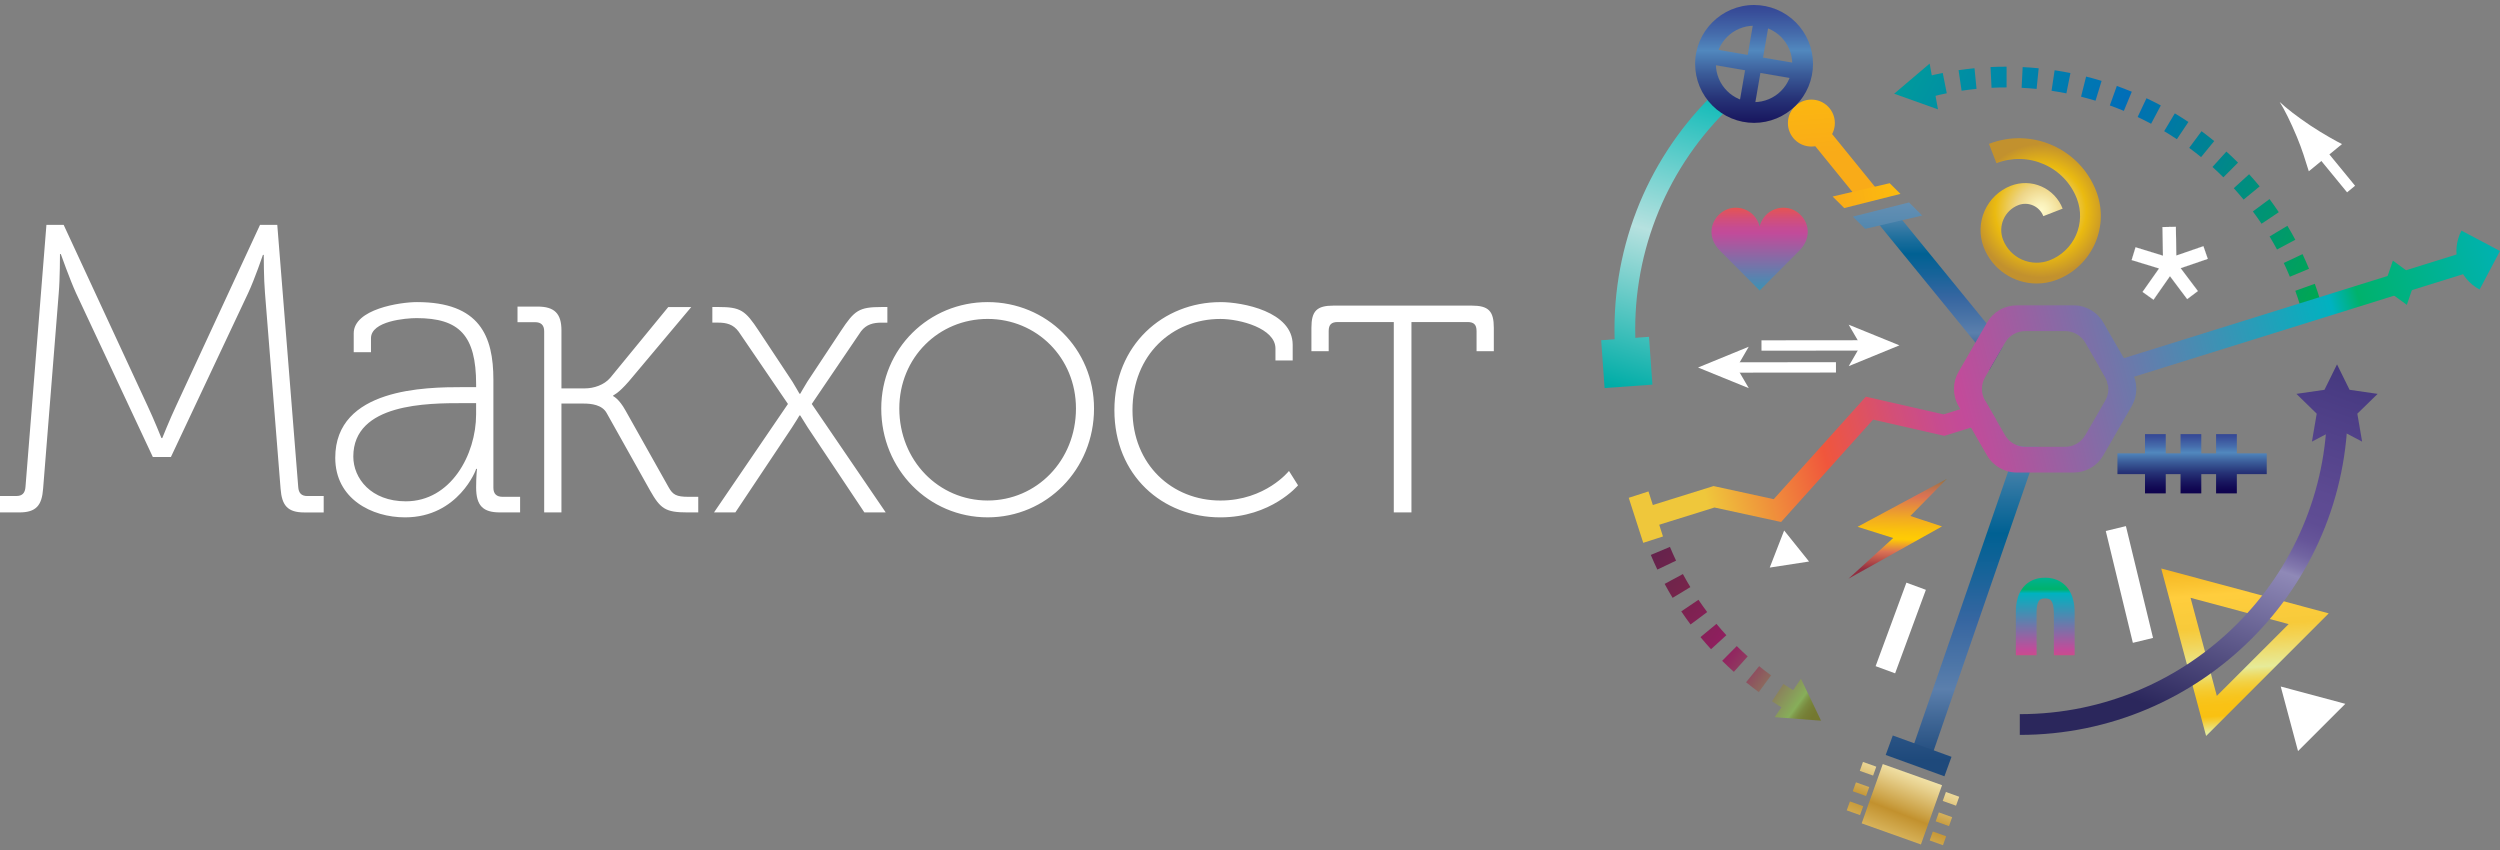 <svg width="247" height="84" viewBox="0 0 247 84" fill="none" xmlns="http://www.w3.org/2000/svg">
<rect x="0" y="0" width="247" height="84" fill="#808080" stroke="none"/>
<g clip-path="url(#clip0_8352_713)">
<path d="M0 49.004H1.625C2.192 49.004 2.475 48.72 2.517 48.111L4.587 22.218H6.29L14.57 40.078C15.22 41.456 15.95 43.282 15.95 43.282H16.032C16.032 43.282 16.762 41.456 17.41 40.078L25.69 22.218H27.395L29.465 48.113C29.505 48.723 29.791 49.007 30.359 49.007H31.981V50.63H30.074C28.411 50.63 27.844 49.94 27.721 48.277L26.181 28.957C26.058 27.577 26.058 25.183 26.058 25.183H25.976C25.976 25.183 25.164 27.578 24.516 28.957L16.886 45.152H15.1L7.51 28.953C6.9 27.616 6.008 25.1 6.008 25.1H5.926C5.926 25.1 5.926 27.575 5.804 28.954L4.26 48.274C4.14 49.937 3.572 50.627 1.91 50.627H0V49.004ZM45.703 38.25H47.041V37.965C47.041 33.135 45.379 31.43 41.158 31.43C40.102 31.43 36.653 31.714 36.653 33.418V34.8H34.947V32.932C34.947 30.537 39.534 29.847 41.197 29.847C47.407 29.847 48.747 33.217 48.747 37.517V48.192C48.747 48.802 49.072 49.084 49.641 49.084H51.386V50.626H49.396C47.733 50.626 47.042 49.978 47.042 48.151C47.042 47.056 47.125 46.325 47.125 46.325H47.043C47.085 46.325 45.299 51.115 40.023 51.115C36.733 51.115 33.123 49.289 33.123 45.229C33.123 38.331 42.093 38.249 45.706 38.249L45.703 38.25ZM40.1 49.53C44.525 49.53 47.04 44.945 47.04 40.927V39.83H45.743C42.293 39.83 34.907 39.83 34.907 45.108C34.907 47.258 36.651 49.531 40.101 49.531L40.1 49.53ZM53.765 32.724C53.765 32.116 53.441 31.832 52.872 31.832H51.13V30.29H53.116C54.781 30.29 55.471 30.98 55.471 32.643V38.371H57.824C58.638 38.371 59.692 38.047 60.301 37.316L66.024 30.336H68.297L62.127 37.681C61.072 38.899 60.585 39.061 60.585 39.061V39.141C60.585 39.141 61.155 39.385 61.802 40.561L66.066 48.151C66.472 48.881 66.836 49.085 68.013 49.085H68.987V50.627H67.93C65.74 50.627 65.252 50.263 64.236 48.477L59.936 40.805C59.489 39.995 58.434 39.872 57.662 39.872H55.47V50.627H53.765V32.727V32.724ZM77.85 39.913L72.98 32.769C72.45 32.039 71.76 31.875 70.95 31.875H70.38V30.332H70.95C73.182 30.332 73.628 30.657 74.968 32.687L78.298 37.72C78.62 38.248 78.988 38.898 78.988 38.898H79.066C79.066 38.898 79.433 38.248 79.759 37.721L83.085 32.689C84.425 30.659 84.872 30.334 87.102 30.334H87.672V31.877H87.102C86.29 31.877 85.602 32.04 85.072 32.73L80.202 39.912L87.509 50.626H85.4L79.798 42.226C79.549 41.836 79.305 41.444 79.065 41.049H78.985C78.985 41.049 78.659 41.617 78.255 42.225L72.655 50.625H70.545L77.849 39.912L77.85 39.913Z" fill="white"/>
<path d="M97.58 29.847C103.383 29.847 108.09 34.434 108.09 40.36C108.09 46.407 103.384 51.114 97.58 51.114C91.776 51.114 87.068 46.406 87.068 40.36C87.068 34.434 91.776 29.847 97.578 29.847H97.58ZM97.58 49.45C102.41 49.45 106.305 45.514 106.305 40.36C106.305 35.327 102.409 31.51 97.579 31.51C92.749 31.51 88.852 35.327 88.852 40.36C88.852 45.514 92.749 49.45 97.578 49.45H97.58ZM120.574 29.847C122.766 29.847 127.717 30.78 127.717 34.067V35.611H126.015V34.435C126.015 32.445 122.523 31.512 120.575 31.512C115.825 31.512 111.89 35.044 111.89 40.522C111.89 45.922 115.826 49.452 120.574 49.452C125.038 49.452 127.351 46.53 127.351 46.53L128.245 47.95C128.245 47.95 125.608 51.116 120.575 51.116C114.851 51.116 110.102 46.976 110.102 40.523C110.105 34.071 114.935 29.85 120.576 29.85L120.574 29.847ZM137.707 31.817H132.167C131.56 31.817 131.274 32.06 131.274 32.71V34.7H129.568V32.386C129.568 30.722 130.098 30.194 131.76 30.194H145.397C147.061 30.194 147.589 30.722 147.589 32.386V34.7H145.884V32.71C145.884 32.06 145.6 31.817 144.991 31.817H139.451V50.627H137.706V31.817H137.707Z" fill="white"/>
<path d="M196.549 36.54L197.831 34.32L197.425 33.37L187.051 20.653L185.461 21.949L195.653 34.441" fill="url(#paint0_linear_8352_713)"/>
<path d="M200.092 44.143C199.822 44.138 199.554 44.085 199.302 43.985L188.732 74.588L190.669 75.258L201.415 44.142H200.091L200.092 44.143Z" fill="url(#paint1_linear_8352_713)"/>
<path d="M159.552 34.14C159.325 29.611 160.05 25.085 161.678 20.852C163.307 16.62 165.805 12.776 169.009 9.567L170.457 11.017C167.455 14.023 165.116 17.624 163.59 21.589C162.064 25.554 161.385 29.794 161.597 34.037L159.551 34.141L159.552 34.14Z" fill="url(#paint2_linear_8352_713)"/>
<path d="M162.922 33.277L158.197 33.614L158.533 38.339L163.259 38L162.922 33.275V33.277Z" fill="url(#paint3_linear_8352_713)"/>
<path d="M229.204 29.543L227.244 30.143C227.098 29.668 226.941 29.197 226.774 28.73L228.704 28.038C228.881 28.533 229.05 29.038 229.204 29.543ZM228.132 26.557L226.239 27.342C226.052 26.889 225.849 26.432 225.636 25.982L227.491 25.106C227.716 25.586 227.931 26.074 228.131 26.556L228.132 26.557ZM226.776 23.689L224.969 24.653C224.737 24.219 224.489 23.783 224.236 23.361L225.993 22.307C226.266 22.759 226.529 23.224 226.777 23.687L226.776 23.689ZM225.144 20.965L223.44 22.105C223.165 21.692 222.879 21.287 222.584 20.889L224.229 19.669C224.543 20.089 224.849 20.525 225.144 20.965ZM223.252 18.418L221.668 19.718C221.356 19.338 221.028 18.96 220.696 18.594L222.213 17.214C222.571 17.606 222.92 18.011 223.253 18.417L223.252 18.418ZM221.117 16.068L219.669 17.518C219.319 17.168 218.955 16.823 218.592 16.495L219.967 14.975C220.355 15.325 220.741 15.693 221.117 16.067V16.068ZM218.765 13.938L217.465 15.523C217.083 15.211 216.69 14.903 216.293 14.61L217.513 12.962C217.936 13.277 218.358 13.605 218.766 13.939L218.765 13.938ZM216.215 12.05L215.075 13.754C214.663 13.479 214.245 13.214 213.82 12.96L214.872 11.2C215.322 11.47 215.772 11.756 216.214 12.05H216.215ZM213.489 10.418L212.527 12.228L212.473 12.198C212.053 11.975 211.628 11.762 211.199 11.558L212.074 9.705C212.534 9.921 212.989 10.151 213.437 10.389L213.491 10.419L213.489 10.418ZM209.837 10.955C209.384 10.767 208.917 10.585 208.451 10.419L209.143 8.491C209.641 8.669 210.137 8.863 210.621 9.063L209.836 10.956L209.837 10.955ZM207.039 9.951C206.565 9.807 206.088 9.675 205.609 9.553L206.107 7.565C206.619 7.693 207.134 7.837 207.637 7.991L207.039 9.951ZM204.159 9.225C203.672 9.128 203.182 9.042 202.692 8.968L202.997 6.942C203.52 7.02 204.047 7.112 204.56 7.215L204.158 9.225H204.159ZM201.219 8.785C200.725 8.736 200.231 8.7 199.736 8.675L199.839 6.628C200.366 6.654 200.899 6.694 201.421 6.746L201.217 8.786L201.219 8.785ZM198.249 8.637C197.759 8.637 197.259 8.647 196.764 8.673L196.664 6.625C197.194 6.599 197.727 6.585 198.251 6.587L198.249 8.637ZM195.281 8.781C194.793 8.829 194.296 8.891 193.806 8.963L193.506 6.935C194.029 6.858 194.554 6.793 195.081 6.741L195.281 8.781ZM192.341 9.217C191.861 9.312 191.371 9.422 190.888 9.542L190.395 7.552C190.908 7.426 191.423 7.31 191.942 7.206L192.342 9.216L192.341 9.217Z" fill="url(#paint4_linear_8352_713)"/>
<path d="M227.045 74.208L225.337 67.828L231.717 69.538M174.85 56.077L176.274 52.412L178.734 55.478" fill="white"/>
<path d="M191.473 10.806L187.143 9.259L190.648 6.282" fill="url(#paint5_linear_8352_713)"/>
<path d="M210.727 63.511L208.05 52.461L210.04 51.98L212.72 63.028L210.727 63.511ZM187.236 66.526L185.311 65.817L188.353 57.566L190.277 58.275L187.237 66.526" fill="white"/>
<path d="M223.953 46.844H209.203V44.794H223.953V46.844Z" fill="url(#paint6_linear_8352_713)"/>
<path d="M213.976 48.746H211.926V42.892H213.976V48.746Z" fill="url(#paint7_linear_8352_713)"/>
<path d="M217.488 48.746H215.438V42.892H217.488V48.746Z" fill="url(#paint8_linear_8352_713)"/>
<path d="M220.999 48.746H218.949V42.892H220.999V48.746Z" fill="url(#paint9_linear_8352_713)"/>
<path d="M183.845 19.98L179.105 14.146L180.695 12.854L185.435 18.688L183.845 19.98Z" fill="url(#paint10_linear_8352_713)"/>
<path d="M192.111 76.7L186.307 74.59L187.007 72.665L192.809 74.773L192.109 76.7" fill="url(#paint11_linear_8352_713)"/>
<path d="M189.788 83.434L183.932 81.347L186.017 75.49L191.875 77.577" fill="url(#paint12_linear_8352_713)"/>
<path d="M185.063 76.63L183.748 76.162L184.061 75.278L185.377 75.748" fill="url(#paint13_linear_8352_713)"/>
<path d="M184.366 78.647L183.051 78.177L183.367 77.294L184.682 77.764" fill="url(#paint14_linear_8352_713)"/>
<path d="M183.772 80.534L182.457 80.064L182.771 79.181L184.088 79.651" fill="url(#paint15_linear_8352_713)"/>
<path d="M193.256 79.603L191.941 79.135L192.256 78.25L193.571 78.72" fill="url(#paint16_linear_8352_713)"/>
<path d="M192.56 81.62L191.244 81.15L191.559 80.266L192.874 80.736" fill="url(#paint17_linear_8352_713)"/>
<path d="M191.965 83.506L190.65 83.036L190.964 82.153L192.28 82.623" fill="url(#paint18_linear_8352_713)"/>
<path d="M178.964 14.479C180.244 14.479 181.283 13.441 181.283 12.16C181.283 10.879 180.244 9.841 178.964 9.841C177.683 9.841 176.645 10.879 176.645 12.16C176.645 13.441 177.683 14.479 178.964 14.479Z" fill="url(#paint19_linear_8352_713)"/>
<path d="M177.933 67.06L179.921 71.205L175.336 70.855" fill="url(#paint20_linear_8352_713)"/>
<path d="M164.99 54.034C165.178 54.487 165.383 54.944 165.596 55.391L163.746 56.275C163.519 55.798 163.303 55.315 163.098 54.828L164.988 54.035L164.99 54.034ZM166.27 56.716C166.504 57.149 166.753 57.584 167.007 58.006L165.254 59.066C164.98 58.616 164.714 58.153 164.466 57.688L166.27 56.716ZM167.808 59.259C168.083 59.666 168.373 60.074 168.67 60.472L167.027 61.698C166.712 61.274 166.402 60.838 166.11 60.403L167.808 59.257V59.259ZM169.588 61.639C169.903 62.019 170.23 62.396 170.564 62.759L169.05 64.142C168.693 63.752 168.342 63.35 168.007 62.946L169.587 61.638L169.588 61.639ZM171.593 63.833C171.941 64.177 172.303 64.521 172.673 64.853L171.305 66.378C170.91 66.023 170.523 65.658 170.15 65.288L171.593 63.833ZM173.803 65.817C174.183 66.127 174.58 66.432 174.981 66.727L173.768 68.377C173.342 68.065 172.918 67.739 172.513 67.409L173.805 65.817H173.803ZM176.201 67.577C176.609 67.847 177.033 68.112 177.461 68.367L176.414 70.127C175.957 69.857 175.508 69.574 175.071 69.285L176.201 67.575V67.577Z" fill="url(#paint21_linear_8352_713)"/>
<path d="M201.227 28.01C200.095 28.01 198.989 27.667 198.055 27.028C197.12 26.388 196.401 25.481 195.991 24.426C195.543 23.265 195.574 21.974 196.076 20.836C196.578 19.698 197.512 18.805 198.671 18.354C199.65 17.976 200.739 18.001 201.699 18.425C202.659 18.848 203.411 19.636 203.791 20.614L201.881 21.356C201.698 20.884 201.335 20.504 200.872 20.3C200.408 20.096 199.883 20.083 199.411 20.266C198.757 20.52 198.231 21.022 197.948 21.664C197.665 22.305 197.648 23.032 197.901 23.686C198.243 24.566 198.92 25.274 199.784 25.655C200.648 26.036 201.627 26.059 202.508 25.718C203.671 25.266 204.608 24.371 205.112 23.229C205.615 22.087 205.645 20.792 205.195 19.628C204.906 18.875 204.47 18.187 203.912 17.604C203.355 17.021 202.688 16.554 201.949 16.231C201.211 15.904 200.416 15.726 199.61 15.708C198.803 15.69 198.001 15.831 197.249 16.125L196.509 14.215C197.511 13.823 198.581 13.633 199.656 13.657C200.732 13.681 201.792 13.918 202.776 14.355C203.762 14.787 204.652 15.41 205.395 16.188C206.139 16.966 206.72 17.884 207.106 18.889C207.752 20.56 207.708 22.418 206.985 24.056C206.262 25.695 204.919 26.98 203.25 27.629C202.585 27.889 201.9 28.01 201.227 28.01Z" fill="url(#paint22_radial_8352_713)"/>
<path d="M217.963 72.714L213.529 56.166L230.077 60.6L217.963 72.714ZM216.427 59.064L219.023 68.754L226.117 61.662L216.427 59.064Z" fill="url(#paint23_linear_8352_713)"/>
<path d="M199.555 72.608V70.558C216.295 70.558 229.915 56.938 229.915 40.198H231.965C231.965 58.068 217.425 72.608 199.555 72.608Z" fill="url(#paint24_linear_8352_713)"/>
<path d="M230.897 36L232.137 38.513L234.911 38.915L232.904 40.872L233.378 43.632L230.898 42.329L228.418 43.632L228.891 40.872L226.885 38.914L229.658 38.512" fill="url(#paint25_linear_8352_713)"/>
<path d="M171.322 36.82V35.795L181.392 35.783L181.394 36.808L171.322 36.818" fill="white"/>
<path d="M167.766 36.31L172.776 34.257L171.586 36.307L172.781 38.353M174.035 34.65L174.033 33.624L184.103 33.614L184.106 34.638L174.036 34.648" fill="white"/>
<path d="M187.663 34.12L182.653 36.175L183.84 34.125L182.648 32.079M231.89 19.003L228.45 14.807L229.242 14.157L232.682 18.353L231.892 19.003" fill="white"/>
<path d="M226.92 13.493C227.476 14.835 227.75 15.778 228.11 16.925L231.392 14.235C230.992 14.047 229.465 13.203 228.259 12.395C226.967 11.529 225.873 10.681 225.234 10.075C225.704 10.819 226.322 12.057 226.918 13.493H226.92Z" fill="white"/>
<path d="M192.357 47.302L183.527 52.048L187.049 53.158L182.623 57.178L191.87 52.008L188.74 50.978" fill="url(#paint26_linear_8352_713)"/>
<path d="M162.351 53.63L160.918 49.183L162.868 48.553L164.303 53.001L162.353 53.631" fill="url(#paint27_linear_8352_713)"/>
<path d="M236.507 29.182L237.797 30.119L238.311 28.609L237.704 26.689L236.416 25.751L235.9 27.261" fill="url(#paint28_linear_8352_713)"/>
<path d="M210.619 36.736L207.809 31.866C207.499 31.33 207.069 30.916 206.569 30.626C206.056 30.326 205.471 30.168 204.877 30.17H199.255C198.66 30.169 198.076 30.325 197.561 30.622C197.046 30.919 196.618 31.346 196.32 31.86L193.507 36.73C193.209 37.245 193.052 37.829 193.051 38.424C193.051 39.002 193.194 39.581 193.504 40.118L196.314 44.988C196.624 45.524 197.054 45.938 197.554 46.228C198.054 46.518 198.627 46.684 199.247 46.684H204.869C205.463 46.685 206.048 46.53 206.563 46.233C207.079 45.936 207.506 45.509 207.804 44.994L210.614 40.124C210.912 39.609 211.069 39.026 211.07 38.431C211.071 37.837 210.916 37.252 210.62 36.737L210.619 36.736ZM207.996 39.581L206.028 42.991C205.825 43.342 205.533 43.633 205.183 43.835C204.832 44.037 204.434 44.144 204.029 44.144H200.094C199.674 44.144 199.28 44.03 198.94 43.834C198.588 43.632 198.297 43.341 198.094 42.99L196.127 39.58C195.923 39.229 195.816 38.831 195.816 38.426C195.816 38.021 195.923 37.623 196.127 37.272L198.094 33.864C198.296 33.513 198.588 33.221 198.94 33.019C199.28 32.823 199.673 32.709 200.094 32.709H204.029C204.449 32.709 204.845 32.822 205.183 33.019C205.523 33.214 205.82 33.499 206.03 33.862L207.998 37.27C208.199 37.622 208.305 38.02 208.305 38.425C208.305 38.831 208.199 39.229 207.998 39.581H207.996Z" fill="url(#paint29_linear_8352_713)"/>
<path d="M243.193 22.786C242.929 23.286 242.765 23.833 242.712 24.396C242.659 24.959 242.718 25.527 242.884 26.067C243.05 26.608 243.322 27.11 243.682 27.546C244.043 27.981 244.486 28.342 244.985 28.606L246.999 24.798L243.193 22.784V22.786Z" fill="url(#paint30_linear_8352_713)"/>
<path d="M173.85 28.7L169.907 24.74C168.673 23.5 168.927 21.825 170.127 20.962C171.465 19.999 173.437 20.674 173.85 22.376C174.266 20.674 176.235 19.999 177.574 20.962C178.774 21.825 179.027 23.5 177.794 24.74C176.554 25.987 173.85 28.7 173.85 28.7Z" fill="url(#paint31_linear_8352_713)"/>
<path d="M211.684 28.842L213.314 26.525L210.607 25.693L210.994 24.431L213.7 25.264L213.654 22.434L214.974 22.414L215.02 25.244L217.697 24.326L218.127 25.576L215.447 26.493L217.147 28.756L216.092 29.549L214.392 27.285L212.762 29.602" fill="white"/>
<path d="M212.767 29.618L211.677 28.852L213.302 26.518L210.602 25.705L210.982 24.428L213.702 25.253L213.642 22.433L214.974 22.401L215.031 25.245L217.693 24.315L218.136 25.572L215.452 26.506L217.159 28.751L216.099 29.561L214.384 27.293L212.769 29.619L212.767 29.618ZM210.989 24.443L210.617 25.697L213.315 26.514L211.693 28.849L212.76 29.583L214.382 27.276L216.102 29.54L217.139 28.746L215.436 26.5L218.12 25.563L217.686 24.33L215.024 25.255L214.964 22.413L213.654 22.445L213.712 25.265L210.989 24.443Z" fill="white"/>
<path d="M204.973 64.74H202.923V60.715C202.933 59.995 202.828 59.519 202.609 59.298C202.536 59.224 202.399 59.125 202.054 59.125C201.671 59.125 201.548 59.251 201.507 59.292C201.195 59.61 201.207 60.429 201.212 60.698L201.215 60.822V64.742H199.165V60.732C199.155 60.202 199.131 58.786 200.047 57.855C200.397 57.5 201.029 57.075 202.055 57.075C203.082 57.075 203.715 57.502 204.069 57.858C204.999 58.802 204.981 60.212 204.974 60.743V64.74H204.973Z" fill="url(#paint32_linear_8352_713)"/>
<path d="M173.303 12.14C171.759 12.139 170.278 11.525 169.186 10.433C168.095 9.341 167.48 7.861 167.479 6.317C167.479 3.107 170.089 0.494 173.302 0.494C174.845 0.496 176.325 1.11 177.417 2.202C178.509 3.293 179.123 4.773 179.125 6.317C179.123 7.861 178.509 9.341 177.417 10.433C176.325 11.524 174.846 12.138 173.303 12.14ZM173.303 2.543C172.302 2.544 171.343 2.942 170.635 3.65C169.928 4.357 169.53 5.317 169.529 6.317C169.529 8.397 171.219 10.091 173.302 10.091C174.302 10.09 175.261 9.692 175.968 8.985C176.676 8.278 177.073 7.318 177.075 6.318C177.073 5.318 176.675 4.359 175.968 3.651C175.261 2.944 174.302 2.546 173.302 2.544L173.303 2.543Z" fill="url(#paint33_linear_8352_713)"/>
<path d="M173.245 11.176L171.729 10.916L173.359 1.458L174.873 1.718L173.243 11.176" fill="url(#paint34_linear_8352_713)"/>
<path d="M177.9 7.89L168.443 6.26L168.703 4.744L178.161 6.374L177.901 7.89" fill="url(#paint35_linear_8352_713)"/>
<path d="M187.764 19.157L186.701 18.1L181.064 19.416L182.209 20.556" fill="url(#paint36_linear_8352_713)"/>
<path d="M183.059 21.4L184.275 22.61L189.915 21.296L188.615 20.001" fill="url(#paint37_linear_8352_713)"/>
<path d="M207.995 37.272C208.133 37.512 208.207 37.77 208.252 38.029L243.927 26.909L243.317 24.952L207.355 36.162L207.995 37.272Z" fill="url(#paint38_linear_8352_713)"/>
<path d="M196.167 39.65L192.019 40.943L184.344 39.193L175.244 49.319L169.3 48.023L162.463 50.155L163.073 52.111L169.393 50.141L175.973 51.573L185.061 41.458L192.101 43.062L197.217 41.467" fill="url(#paint39_linear_8352_713)"/>
</g>
<defs>
<linearGradient id="paint0_linear_8352_713" x1="191.646" y1="18.721" x2="191.646" y2="37.02" gradientUnits="userSpaceOnUse">
<stop offset="0.039" stop-color="#7C9BBC"/>
<stop offset="0.057" stop-color="#7497B9"/>
<stop offset="0.257" stop-color="#21709E"/>
<stop offset="0.348" stop-color="#006193"/>
<stop offset="0.453" stop-color="#166399"/>
<stop offset="0.584" stop-color="#3666A1"/>
<stop offset="0.703" stop-color="#4C75A7"/>
<stop offset="0.775" stop-color="#5B7FAC"/>
<stop offset="0.861" stop-color="#3F6695"/>
<stop offset="0.972" stop-color="#1E497B"/>
</linearGradient>
<linearGradient id="paint1_linear_8352_713" x1="195.074" y1="40.182" x2="195.074" y2="76.199" gradientUnits="userSpaceOnUse">
<stop offset="0.039" stop-color="#7C9BBC"/>
<stop offset="0.057" stop-color="#7497B9"/>
<stop offset="0.257" stop-color="#21709E"/>
<stop offset="0.348" stop-color="#006193"/>
<stop offset="0.453" stop-color="#166399"/>
<stop offset="0.584" stop-color="#3666A1"/>
<stop offset="0.703" stop-color="#4C75A7"/>
<stop offset="0.775" stop-color="#5B7FAC"/>
<stop offset="0.861" stop-color="#3F6695"/>
<stop offset="0.972" stop-color="#1E497B"/>
</linearGradient>
<linearGradient id="paint2_linear_8352_713" x1="168.358" y1="7.853" x2="159.536" y2="38.188" gradientUnits="userSpaceOnUse">
<stop stop-color="#00B7B4"/>
<stop offset="0.5" stop-color="#B6E1DF"/>
<stop offset="1" stop-color="#00ADA7"/>
</linearGradient>
<linearGradient id="paint3_linear_8352_713" x1="168.819" y1="7.987" x2="159.997" y2="38.322" gradientUnits="userSpaceOnUse">
<stop stop-color="#00B7B4"/>
<stop offset="0.5" stop-color="#B6E1DF"/>
<stop offset="1" stop-color="#00ADA7"/>
</linearGradient>
<linearGradient id="paint4_linear_8352_713" x1="183.972" y1="1.677" x2="231.781" y2="26.112" gradientUnits="userSpaceOnUse">
<stop stop-color="#00A894"/>
<stop offset="0.5" stop-color="#006EB8"/>
<stop offset="1" stop-color="#00A94F"/>
</linearGradient>
<linearGradient id="paint5_linear_8352_713" x1="182.52" y1="4.513" x2="230.33" y2="28.949" gradientUnits="userSpaceOnUse">
<stop stop-color="#00A894"/>
<stop offset="0.5" stop-color="#006EB8"/>
<stop offset="1" stop-color="#00A94F"/>
</linearGradient>
<linearGradient id="paint6_linear_8352_713" x1="216.579" y1="40.717" x2="216.579" y2="48.916" gradientUnits="userSpaceOnUse">
<stop stop-color="#282881"/>
<stop offset="0.097" stop-color="#2A2C84"/>
<stop offset="0.198" stop-color="#2F398C"/>
<stop offset="0.301" stop-color="#384E99"/>
<stop offset="0.405" stop-color="#456BAB"/>
<stop offset="0.489" stop-color="#5188BE"/>
<stop offset="0.603" stop-color="#3B5C99"/>
<stop offset="0.723" stop-color="#273478"/>
<stop offset="0.834" stop-color="#191860"/>
<stop offset="0.93" stop-color="#100651"/>
<stop offset="1" stop-color="#0D004C"/>
</linearGradient>
<linearGradient id="paint7_linear_8352_713" x1="212.952" y1="40.717" x2="212.952" y2="48.917" gradientUnits="userSpaceOnUse">
<stop stop-color="#282881"/>
<stop offset="0.097" stop-color="#2A2C84"/>
<stop offset="0.198" stop-color="#2F398C"/>
<stop offset="0.301" stop-color="#384E99"/>
<stop offset="0.405" stop-color="#456BAB"/>
<stop offset="0.489" stop-color="#5188BE"/>
<stop offset="0.603" stop-color="#3B5C99"/>
<stop offset="0.723" stop-color="#273478"/>
<stop offset="0.834" stop-color="#191860"/>
<stop offset="0.93" stop-color="#100651"/>
<stop offset="1" stop-color="#0D004C"/>
</linearGradient>
<linearGradient id="paint8_linear_8352_713" x1="216.463" y1="40.717" x2="216.463" y2="48.917" gradientUnits="userSpaceOnUse">
<stop stop-color="#282881"/>
<stop offset="0.097" stop-color="#2A2C84"/>
<stop offset="0.198" stop-color="#2F398C"/>
<stop offset="0.301" stop-color="#384E99"/>
<stop offset="0.405" stop-color="#456BAB"/>
<stop offset="0.489" stop-color="#5188BE"/>
<stop offset="0.603" stop-color="#3B5C99"/>
<stop offset="0.723" stop-color="#273478"/>
<stop offset="0.834" stop-color="#191860"/>
<stop offset="0.93" stop-color="#100651"/>
<stop offset="1" stop-color="#0D004C"/>
</linearGradient>
<linearGradient id="paint9_linear_8352_713" x1="219.973" y1="40.717" x2="219.973" y2="48.917" gradientUnits="userSpaceOnUse">
<stop stop-color="#282881"/>
<stop offset="0.097" stop-color="#2A2C84"/>
<stop offset="0.198" stop-color="#2F398C"/>
<stop offset="0.301" stop-color="#384E99"/>
<stop offset="0.405" stop-color="#456BAB"/>
<stop offset="0.489" stop-color="#5188BE"/>
<stop offset="0.603" stop-color="#3B5C99"/>
<stop offset="0.723" stop-color="#273478"/>
<stop offset="0.834" stop-color="#191860"/>
<stop offset="0.93" stop-color="#100651"/>
<stop offset="1" stop-color="#0D004C"/>
</linearGradient>
<linearGradient id="paint10_linear_8352_713" x1="180.231" y1="-14.366" x2="182.181" y2="15.066" gradientUnits="userSpaceOnUse">
<stop stop-color="#FFE6A2"/>
<stop offset="0.5" stop-color="#FFC905"/>
<stop offset="1" stop-color="#F9AB18"/>
</linearGradient>
<linearGradient id="paint11_linear_8352_713" x1="189.558" y1="14.01" x2="189.558" y2="76.901" gradientUnits="userSpaceOnUse">
<stop offset="0.039" stop-color="#7C9BBC"/>
<stop offset="0.057" stop-color="#7497B9"/>
<stop offset="0.257" stop-color="#21709E"/>
<stop offset="0.348" stop-color="#006193"/>
<stop offset="0.453" stop-color="#166399"/>
<stop offset="0.584" stop-color="#3666A1"/>
<stop offset="0.703" stop-color="#4C75A7"/>
<stop offset="0.775" stop-color="#5B7FAC"/>
<stop offset="0.861" stop-color="#3F6695"/>
<stop offset="0.972" stop-color="#1E497B"/>
</linearGradient>
<linearGradient id="paint12_linear_8352_713" x1="191.189" y1="71.099" x2="185.114" y2="86.56" gradientUnits="userSpaceOnUse">
<stop offset="0.006" stop-color="#FAC826"/>
<stop offset="0.253" stop-color="#FFFACB"/>
<stop offset="0.305" stop-color="#F8EEBA"/>
<stop offset="0.408" stop-color="#E7D08D"/>
<stop offset="0.552" stop-color="#CBA145"/>
<stop offset="0.596" stop-color="#C2912E"/>
<stop offset="0.871" stop-color="#EDD587"/>
<stop offset="1" stop-color="#FFFACB"/>
</linearGradient>
<linearGradient id="paint13_linear_8352_713" x1="187.102" y1="69.49" x2="181.025" y2="84.958" gradientUnits="userSpaceOnUse">
<stop offset="0.006" stop-color="#FAC826"/>
<stop offset="0.253" stop-color="#FFFACB"/>
<stop offset="0.305" stop-color="#F8EEBA"/>
<stop offset="0.408" stop-color="#E7D08D"/>
<stop offset="0.552" stop-color="#CBA145"/>
<stop offset="0.596" stop-color="#C2912E"/>
<stop offset="0.871" stop-color="#EDD587"/>
<stop offset="1" stop-color="#FFFACB"/>
</linearGradient>
<linearGradient id="paint14_linear_8352_713" x1="187.183" y1="69.528" x2="181.11" y2="84.984" gradientUnits="userSpaceOnUse">
<stop offset="0.006" stop-color="#FAC826"/>
<stop offset="0.253" stop-color="#FFFACB"/>
<stop offset="0.305" stop-color="#F8EEBA"/>
<stop offset="0.408" stop-color="#E7D08D"/>
<stop offset="0.552" stop-color="#CBA145"/>
<stop offset="0.596" stop-color="#C2912E"/>
<stop offset="0.871" stop-color="#EDD587"/>
<stop offset="1" stop-color="#FFFACB"/>
</linearGradient>
<linearGradient id="paint15_linear_8352_713" x1="187.309" y1="69.581" x2="181.238" y2="85.033" gradientUnits="userSpaceOnUse">
<stop offset="0.006" stop-color="#FAC826"/>
<stop offset="0.253" stop-color="#FFFACB"/>
<stop offset="0.305" stop-color="#F8EEBA"/>
<stop offset="0.408" stop-color="#E7D08D"/>
<stop offset="0.552" stop-color="#CBA145"/>
<stop offset="0.596" stop-color="#C2912E"/>
<stop offset="0.871" stop-color="#EDD587"/>
<stop offset="1" stop-color="#FFFACB"/>
</linearGradient>
<linearGradient id="paint16_linear_8352_713" x1="195.209" y1="72.683" x2="189.138" y2="88.136" gradientUnits="userSpaceOnUse">
<stop offset="0.006" stop-color="#FAC826"/>
<stop offset="0.253" stop-color="#FFFACB"/>
<stop offset="0.305" stop-color="#F8EEBA"/>
<stop offset="0.408" stop-color="#E7D08D"/>
<stop offset="0.552" stop-color="#CBA145"/>
<stop offset="0.596" stop-color="#C2912E"/>
<stop offset="0.871" stop-color="#EDD587"/>
<stop offset="1" stop-color="#FFFACB"/>
</linearGradient>
<linearGradient id="paint17_linear_8352_713" x1="195.293" y1="72.712" x2="189.219" y2="88.171" gradientUnits="userSpaceOnUse">
<stop offset="0.006" stop-color="#FAC826"/>
<stop offset="0.253" stop-color="#FFFACB"/>
<stop offset="0.305" stop-color="#F8EEBA"/>
<stop offset="0.408" stop-color="#E7D08D"/>
<stop offset="0.552" stop-color="#CBA145"/>
<stop offset="0.596" stop-color="#C2912E"/>
<stop offset="0.871" stop-color="#EDD587"/>
<stop offset="1" stop-color="#FFFACB"/>
</linearGradient>
<linearGradient id="paint18_linear_8352_713" x1="195.421" y1="72.76" x2="189.345" y2="88.224" gradientUnits="userSpaceOnUse">
<stop offset="0.006" stop-color="#FAC826"/>
<stop offset="0.253" stop-color="#FFFACB"/>
<stop offset="0.305" stop-color="#F8EEBA"/>
<stop offset="0.408" stop-color="#E7D08D"/>
<stop offset="0.552" stop-color="#CBA145"/>
<stop offset="0.596" stop-color="#C2912E"/>
<stop offset="0.871" stop-color="#EDD587"/>
<stop offset="1" stop-color="#FFFACB"/>
</linearGradient>
<linearGradient id="paint19_linear_8352_713" x1="177.331" y1="-12.475" x2="179.169" y2="15.26" gradientUnits="userSpaceOnUse">
<stop stop-color="#FFE6A2"/>
<stop offset="0.5" stop-color="#FFC905"/>
<stop offset="1" stop-color="#F9AB18"/>
</linearGradient>
<linearGradient id="paint20_linear_8352_713" x1="183.555" y1="73.975" x2="158.234" y2="55.613" gradientUnits="userSpaceOnUse">
<stop offset="0.006" stop-color="#71A543"/>
<stop offset="0.036" stop-color="#72973D"/>
<stop offset="0.112" stop-color="#73762F"/>
<stop offset="0.175" stop-color="#747830"/>
<stop offset="0.197" stop-color="#767F36"/>
<stop offset="0.213" stop-color="#7A8A3F"/>
<stop offset="0.226" stop-color="#809B4C"/>
<stop offset="0.236" stop-color="#87AE5A"/>
<stop offset="0.303" stop-color="#8A865C"/>
<stop offset="0.408" stop-color="#8E4E5F"/>
<stop offset="0.486" stop-color="#912B60"/>
<stop offset="0.528" stop-color="#921E61"/>
<stop offset="0.742" stop-color="#76244B"/>
<stop offset="0.994" stop-color="#57224D"/>
</linearGradient>
<linearGradient id="paint21_linear_8352_713" x1="184.737" y1="72.345" x2="159.412" y2="53.979" gradientUnits="userSpaceOnUse">
<stop offset="0.006" stop-color="#71A543"/>
<stop offset="0.036" stop-color="#72973D"/>
<stop offset="0.112" stop-color="#73762F"/>
<stop offset="0.175" stop-color="#747830"/>
<stop offset="0.197" stop-color="#767F36"/>
<stop offset="0.213" stop-color="#7A8A3F"/>
<stop offset="0.226" stop-color="#809B4C"/>
<stop offset="0.236" stop-color="#87AE5A"/>
<stop offset="0.303" stop-color="#8A865C"/>
<stop offset="0.408" stop-color="#8E4E5F"/>
<stop offset="0.486" stop-color="#912B60"/>
<stop offset="0.528" stop-color="#921E61"/>
<stop offset="0.742" stop-color="#76244B"/>
<stop offset="0.994" stop-color="#57224D"/>
</linearGradient>
<radialGradient id="paint22_radial_8352_713" cx="0" cy="0" r="1" gradientUnits="userSpaceOnUse" gradientTransform="translate(201.618 20.831) scale(6.59)">
<stop stop-color="#FFFACB"/>
<stop offset="0.115" stop-color="#FAF1BA"/>
<stop offset="0.341" stop-color="#EFD88D"/>
<stop offset="0.371" stop-color="#EDD587"/>
<stop offset="0.685" stop-color="#EABA10"/>
<stop offset="1" stop-color="#C2912E"/>
</radialGradient>
<linearGradient id="paint23_linear_8352_713" x1="221.418" y1="53" x2="222.825" y2="72.691" gradientUnits="userSpaceOnUse">
<stop offset="0.022" stop-color="#C79319"/>
<stop offset="0.068" stop-color="#DFA31A"/>
<stop offset="0.101" stop-color="#F3B11B"/>
<stop offset="0.233" stop-color="#FBC533"/>
<stop offset="0.281" stop-color="#FFCD3D"/>
<stop offset="0.449" stop-color="#F7CA3A"/>
<stop offset="0.51" stop-color="#F3D252"/>
<stop offset="0.639" stop-color="#E8E890"/>
<stop offset="0.657" stop-color="#E6EB99"/>
<stop offset="0.672" stop-color="#E9E484"/>
<stop offset="0.7" stop-color="#EEDA61"/>
<stop offset="0.729" stop-color="#F2D144"/>
<stop offset="0.761" stop-color="#F5CA2E"/>
<stop offset="0.795" stop-color="#F7C51E"/>
<stop offset="0.834" stop-color="#F9C215"/>
<stop offset="0.888" stop-color="#F9C112"/>
<stop offset="0.905" stop-color="#F6C92A"/>
<stop offset="0.94" stop-color="#EDDC68"/>
<stop offset="0.966" stop-color="#E6EB99"/>
</linearGradient>
<linearGradient id="paint24_linear_8352_713" x1="228.116" y1="21.833" x2="211.863" y2="69.497" gradientUnits="userSpaceOnUse">
<stop offset="0.006" stop-color="#2B275C"/>
<stop offset="0.055" stop-color="#312B63"/>
<stop offset="0.303" stop-color="#4A3C84"/>
<stop offset="0.5" stop-color="#5D4A92"/>
<stop offset="0.558" stop-color="#5F4D94"/>
<stop offset="0.595" stop-color="#665599"/>
<stop offset="0.625" stop-color="#7164A1"/>
<stop offset="0.652" stop-color="#8278AD"/>
<stop offset="0.668" stop-color="#8F89B7"/>
<stop offset="1" stop-color="#2B275C"/>
</linearGradient>
<linearGradient id="paint25_linear_8352_713" x1="235.86" y1="24.475" x2="219.608" y2="72.135" gradientUnits="userSpaceOnUse">
<stop offset="0.006" stop-color="#2B275C"/>
<stop offset="0.055" stop-color="#312B63"/>
<stop offset="0.303" stop-color="#4A3C84"/>
<stop offset="0.5" stop-color="#5D4A92"/>
<stop offset="0.558" stop-color="#5F4D94"/>
<stop offset="0.595" stop-color="#665599"/>
<stop offset="0.625" stop-color="#7164A1"/>
<stop offset="0.652" stop-color="#8278AD"/>
<stop offset="0.668" stop-color="#8F89B7"/>
<stop offset="1" stop-color="#2B275C"/>
</linearGradient>
<linearGradient id="paint26_linear_8352_713" x1="187.589" y1="46.719" x2="187.418" y2="56.283" gradientUnits="userSpaceOnUse">
<stop stop-color="#76723E"/>
<stop offset="0.023" stop-color="#827241"/>
<stop offset="0.123" stop-color="#B2734B"/>
<stop offset="0.199" stop-color="#D07352"/>
<stop offset="0.242" stop-color="#DB7354"/>
<stop offset="0.303" stop-color="#E28345"/>
<stop offset="0.47" stop-color="#F2AB21"/>
<stop offset="0.604" stop-color="#FBC30B"/>
<stop offset="0.685" stop-color="#FFCC03"/>
<stop offset="0.815" stop-color="#DB7354"/>
<stop offset="1" stop-color="#932E40"/>
</linearGradient>
<linearGradient id="paint27_linear_8352_713" x1="158.214" y1="52.24" x2="251.008" y2="28.017" gradientUnits="userSpaceOnUse">
<stop offset="0.112" stop-color="#EFC73B"/>
<stop offset="0.242" stop-color="#F0563C"/>
<stop offset="0.268" stop-color="#E65451"/>
<stop offset="0.323" stop-color="#D24F79"/>
<stop offset="0.366" stop-color="#C64C91"/>
<stop offset="0.393" stop-color="#C24B9A"/>
<stop offset="0.786" stop-color="#00B2C0"/>
<stop offset="0.815" stop-color="#00B26C"/>
<stop offset="1" stop-color="#00B2C0"/>
</linearGradient>
<linearGradient id="paint28_linear_8352_713" x1="157.325" y1="48.762" x2="250.082" y2="24.548" gradientUnits="userSpaceOnUse">
<stop offset="0.112" stop-color="#EFC73B"/>
<stop offset="0.242" stop-color="#F0563C"/>
<stop offset="0.268" stop-color="#E65451"/>
<stop offset="0.323" stop-color="#D24F79"/>
<stop offset="0.366" stop-color="#C64C91"/>
<stop offset="0.393" stop-color="#C24B9A"/>
<stop offset="0.786" stop-color="#00B2C0"/>
<stop offset="0.815" stop-color="#00B26C"/>
<stop offset="1" stop-color="#00B2C0"/>
</linearGradient>
<linearGradient id="paint29_linear_8352_713" x1="157.635" y1="50.023" x2="250.415" y2="25.804" gradientUnits="userSpaceOnUse">
<stop offset="0.112" stop-color="#EFC73B"/>
<stop offset="0.242" stop-color="#F0563C"/>
<stop offset="0.268" stop-color="#E65451"/>
<stop offset="0.323" stop-color="#D24F79"/>
<stop offset="0.366" stop-color="#C64C91"/>
<stop offset="0.393" stop-color="#C24B9A"/>
<stop offset="0.786" stop-color="#00B2C0"/>
<stop offset="0.815" stop-color="#00B26C"/>
<stop offset="1" stop-color="#00B2C0"/>
</linearGradient>
<linearGradient id="paint30_linear_8352_713" x1="157.202" y1="48.376" x2="249.983" y2="24.157" gradientUnits="userSpaceOnUse">
<stop offset="0.112" stop-color="#EFC73B"/>
<stop offset="0.242" stop-color="#F0563C"/>
<stop offset="0.268" stop-color="#E65451"/>
<stop offset="0.323" stop-color="#D24F79"/>
<stop offset="0.366" stop-color="#C64C91"/>
<stop offset="0.393" stop-color="#C24B9A"/>
<stop offset="0.786" stop-color="#00B2C0"/>
<stop offset="0.815" stop-color="#00B26C"/>
<stop offset="1" stop-color="#00B2C0"/>
</linearGradient>
<linearGradient id="paint31_linear_8352_713" x1="173.85" y1="14.935" x2="173.85" y2="35.55" gradientUnits="userSpaceOnUse">
<stop offset="0.112" stop-color="#EFC73B"/>
<stop offset="0.242" stop-color="#F0563C"/>
<stop offset="0.268" stop-color="#E65451"/>
<stop offset="0.323" stop-color="#D24F79"/>
<stop offset="0.366" stop-color="#C64C91"/>
<stop offset="0.393" stop-color="#C24B9A"/>
<stop offset="0.786" stop-color="#00B2C0"/>
<stop offset="0.815" stop-color="#00B26C"/>
<stop offset="1" stop-color="#00B2C0"/>
</linearGradient>
<linearGradient id="paint32_linear_8352_713" x1="202.068" y1="69.736" x2="202.068" y2="55.611" gradientUnits="userSpaceOnUse">
<stop offset="0.112" stop-color="#EFC73B"/>
<stop offset="0.242" stop-color="#F0563C"/>
<stop offset="0.268" stop-color="#E65451"/>
<stop offset="0.323" stop-color="#D24F79"/>
<stop offset="0.366" stop-color="#C64C91"/>
<stop offset="0.393" stop-color="#C24B9A"/>
<stop offset="0.786" stop-color="#00B2C0"/>
<stop offset="0.815" stop-color="#00B26C"/>
<stop offset="1" stop-color="#00B2C0"/>
</linearGradient>
<linearGradient id="paint33_linear_8352_713" x1="173.302" y1="-4.818" x2="173.302" y2="15.223" gradientUnits="userSpaceOnUse">
<stop stop-color="#282881"/>
<stop offset="0.097" stop-color="#2A2C84"/>
<stop offset="0.198" stop-color="#2F398C"/>
<stop offset="0.301" stop-color="#384E99"/>
<stop offset="0.405" stop-color="#456BAB"/>
<stop offset="0.489" stop-color="#5188BE"/>
<stop offset="0.603" stop-color="#3B5C99"/>
<stop offset="0.723" stop-color="#273478"/>
<stop offset="0.834" stop-color="#191860"/>
<stop offset="0.93" stop-color="#100651"/>
<stop offset="1" stop-color="#0D004C"/>
</linearGradient>
<linearGradient id="paint34_linear_8352_713" x1="173.302" y1="-4.818" x2="173.302" y2="15.223" gradientUnits="userSpaceOnUse">
<stop stop-color="#282881"/>
<stop offset="0.097" stop-color="#2A2C84"/>
<stop offset="0.198" stop-color="#2F398C"/>
<stop offset="0.301" stop-color="#384E99"/>
<stop offset="0.405" stop-color="#456BAB"/>
<stop offset="0.489" stop-color="#5188BE"/>
<stop offset="0.603" stop-color="#3B5C99"/>
<stop offset="0.723" stop-color="#273478"/>
<stop offset="0.834" stop-color="#191860"/>
<stop offset="0.93" stop-color="#100651"/>
<stop offset="1" stop-color="#0D004C"/>
</linearGradient>
<linearGradient id="paint35_linear_8352_713" x1="173.302" y1="-4.818" x2="173.302" y2="15.223" gradientUnits="userSpaceOnUse">
<stop stop-color="#282881"/>
<stop offset="0.097" stop-color="#2A2C84"/>
<stop offset="0.198" stop-color="#2F398C"/>
<stop offset="0.301" stop-color="#384E99"/>
<stop offset="0.405" stop-color="#456BAB"/>
<stop offset="0.489" stop-color="#5188BE"/>
<stop offset="0.603" stop-color="#3B5C99"/>
<stop offset="0.723" stop-color="#273478"/>
<stop offset="0.834" stop-color="#191860"/>
<stop offset="0.93" stop-color="#100651"/>
<stop offset="1" stop-color="#0D004C"/>
</linearGradient>
<linearGradient id="paint36_linear_8352_713" x1="204.117" y1="15.739" x2="181.363" y2="19.893" gradientUnits="userSpaceOnUse">
<stop stop-color="#FFE6A2"/>
<stop offset="0.5" stop-color="#FFC905"/>
<stop offset="1" stop-color="#F9AB18"/>
</linearGradient>
<linearGradient id="paint37_linear_8352_713" x1="186.487" y1="14.014" x2="186.487" y2="76.898" gradientUnits="userSpaceOnUse">
<stop offset="0.039" stop-color="#7C9BBC"/>
<stop offset="0.057" stop-color="#7497B9"/>
<stop offset="0.257" stop-color="#21709E"/>
<stop offset="0.348" stop-color="#006193"/>
<stop offset="0.453" stop-color="#166399"/>
<stop offset="0.584" stop-color="#3666A1"/>
<stop offset="0.703" stop-color="#4C75A7"/>
<stop offset="0.775" stop-color="#5B7FAC"/>
<stop offset="0.861" stop-color="#3F6695"/>
<stop offset="0.972" stop-color="#1E497B"/>
</linearGradient>
<linearGradient id="paint38_linear_8352_713" x1="157.453" y1="49.329" x2="250.232" y2="25.109" gradientUnits="userSpaceOnUse">
<stop offset="0.112" stop-color="#EFC73B"/>
<stop offset="0.242" stop-color="#F0563C"/>
<stop offset="0.268" stop-color="#E65451"/>
<stop offset="0.323" stop-color="#D24F79"/>
<stop offset="0.366" stop-color="#C64C91"/>
<stop offset="0.393" stop-color="#C24B9A"/>
<stop offset="0.786" stop-color="#00B2C0"/>
<stop offset="0.815" stop-color="#00B26C"/>
<stop offset="1" stop-color="#00B2C0"/>
</linearGradient>
<linearGradient id="paint39_linear_8352_713" x1="157.939" y1="51.184" x2="250.717" y2="26.965" gradientUnits="userSpaceOnUse">
<stop offset="0.112" stop-color="#EFC73B"/>
<stop offset="0.242" stop-color="#F0563C"/>
<stop offset="0.268" stop-color="#E65451"/>
<stop offset="0.323" stop-color="#D24F79"/>
<stop offset="0.366" stop-color="#C64C91"/>
<stop offset="0.393" stop-color="#C24B9A"/>
<stop offset="0.786" stop-color="#00B2C0"/>
<stop offset="0.815" stop-color="#00B26C"/>
<stop offset="1" stop-color="#00B2C0"/>
</linearGradient>
<clipPath id="clip0_8352_713">
<rect width="247" height="84" fill="white"/>
</clipPath>
</defs>
</svg>
